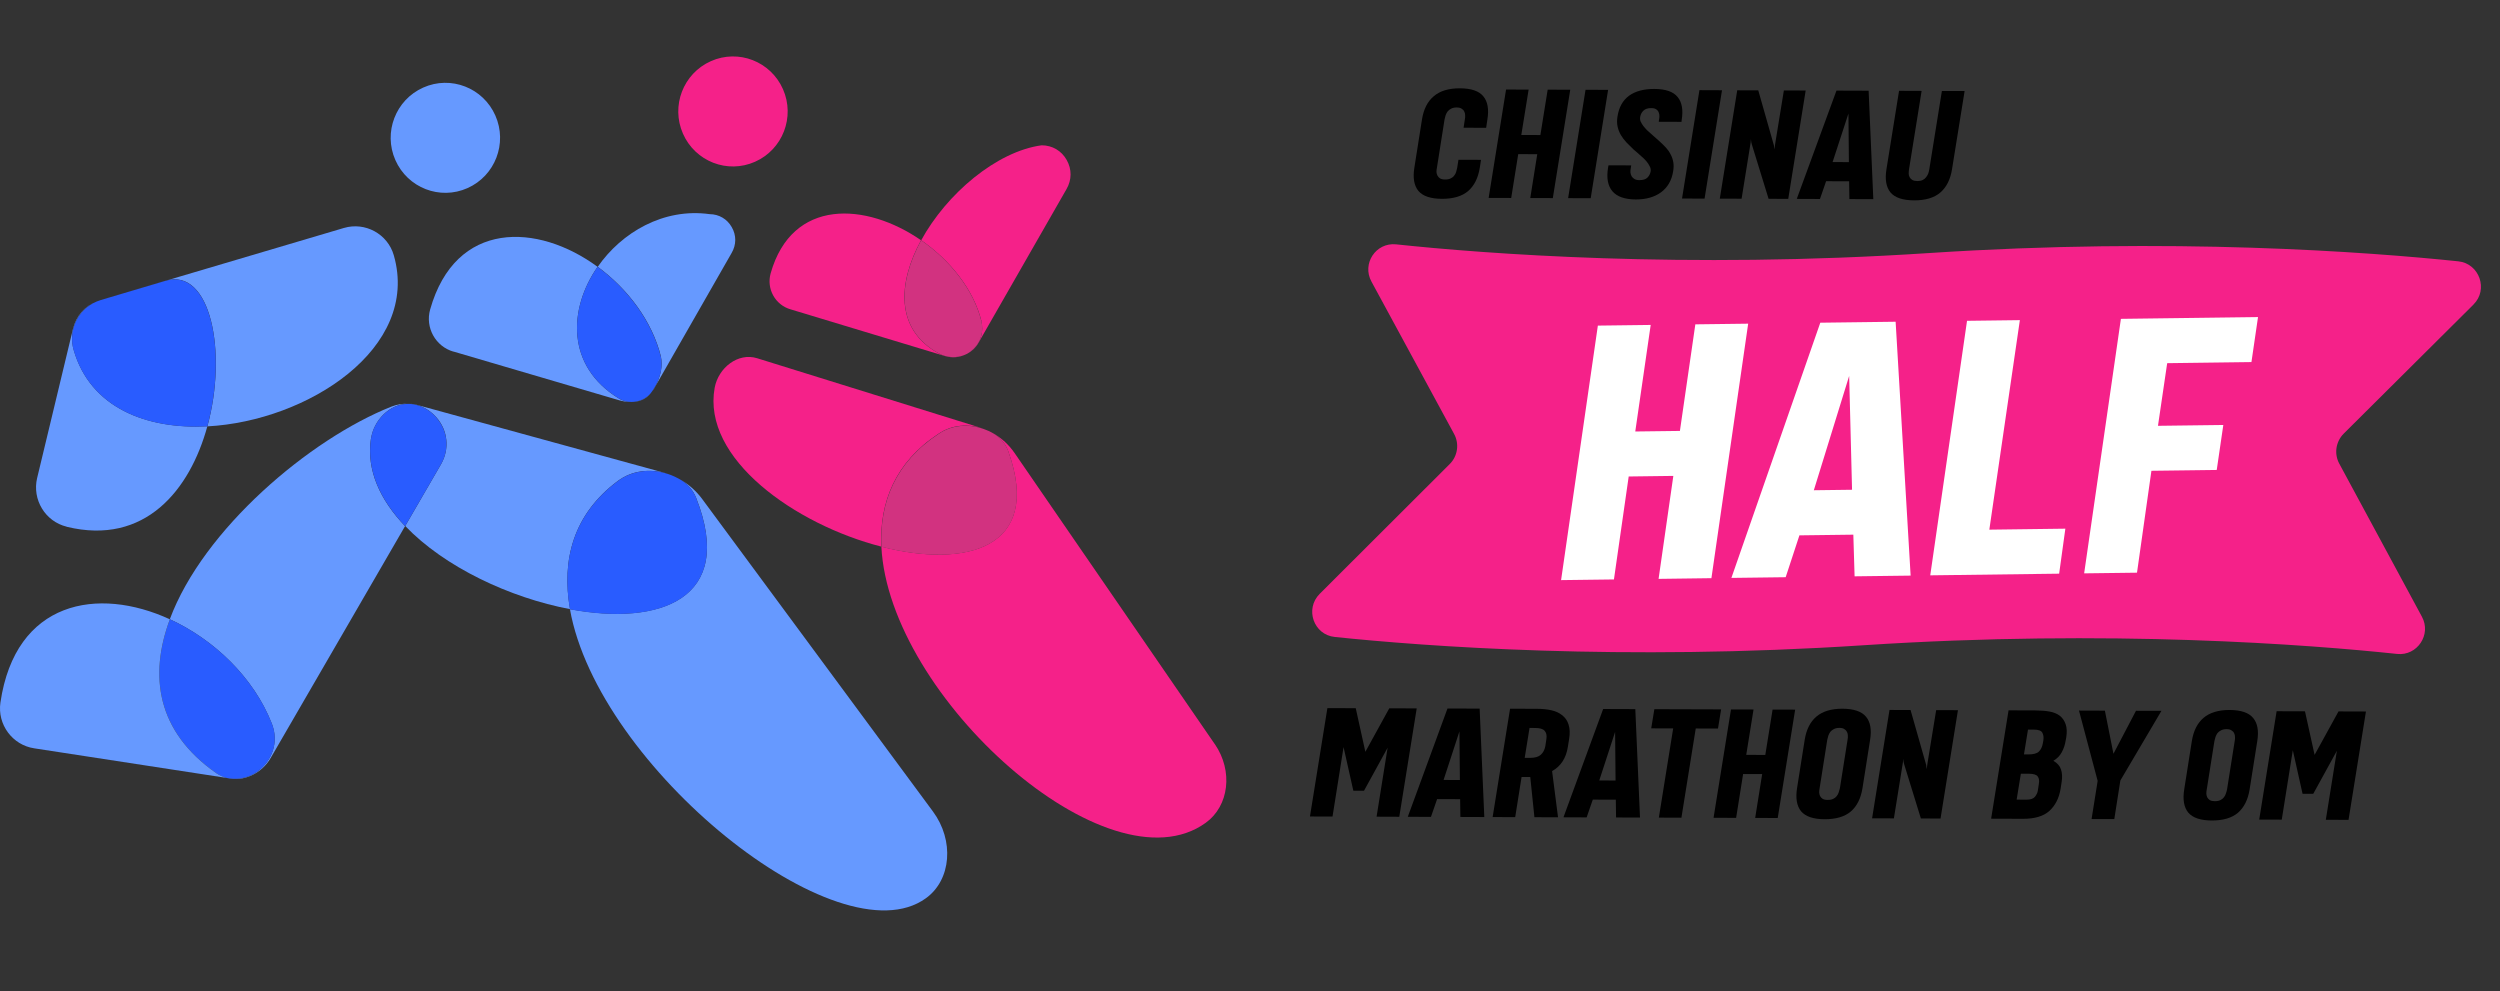 <svg width="111" height="44" viewBox="0 0 111 44" fill="none" xmlns="http://www.w3.org/2000/svg">
    <rect x="0" y="0" width="111" height="44" fill="#333333" stroke="none"/>
    <g clip-path="url(#clip0_101_1178)">
        <path fill-rule="evenodd" clip-rule="evenodd" d="M18.793 3.887C20.019 3.34 21.452 3.898 21.995 5.132C22.539 6.365 21.983 7.806 20.757 8.352C19.53 8.899 18.098 8.341 17.554 7.107C17.011 5.874 17.566 4.433 18.793 3.887Z" fill="#6699FF"/>
        <path fill-rule="evenodd" clip-rule="evenodd" d="M31.562 2.716C32.789 2.169 34.221 2.727 34.765 3.961C35.308 5.194 34.753 6.635 33.526 7.181C32.3 7.728 30.867 7.17 30.324 5.936C29.78 4.703 30.335 3.262 31.562 2.716Z" fill="#F52189"/>
        <path d="M2.961 23.389C6.443 24.236 8.434 21.75 9.207 18.927C6.501 19.068 4.009 18.1 3.272 15.539C3.015 14.657 3.466 13.728 4.292 13.38C3.757 13.599 3.376 14.036 3.237 14.614L1.649 21.223C1.42 22.183 2.01 23.155 2.961 23.385V23.389Z" fill="#6699FF"/>
        <path d="M9.205 18.931C13.645 18.697 18.672 15.469 17.485 11.335C17.213 10.386 16.211 9.844 15.272 10.121L4.477 13.318L7.357 12.463C9.348 11.873 10.109 15.629 9.209 18.927L9.205 18.931Z" fill="#6699FF"/>
        <path d="M3.269 15.543C4.007 18.099 6.499 19.072 9.205 18.931C10.109 15.633 9.344 11.877 7.353 12.467L4.473 13.322C4.473 13.322 4.438 13.333 4.422 13.341C4.376 13.357 4.333 13.372 4.29 13.388C3.467 13.735 3.017 14.661 3.269 15.547V15.543Z" fill="#295CFF"/>
        <path d="M29.346 15.839C29.416 16.187 29.396 16.694 28.981 17.338C28.996 17.315 29.012 17.299 29.027 17.276L32.486 11.229C32.696 10.866 32.7 10.448 32.49 10.085C32.284 9.722 31.923 9.512 31.508 9.508C29.462 9.223 27.599 10.32 26.539 11.846C27.867 12.822 28.954 14.247 29.349 15.839H29.346Z" fill="#6699FF"/>
        <path d="M20.134 15.609L27.506 17.776C28.011 17.92 28.558 17.873 28.884 17.467C28.531 17.861 27.933 17.971 27.467 17.686C25.142 16.261 25.227 13.724 26.532 11.846C23.873 9.894 20.224 9.758 19.098 13.743C18.873 14.543 19.335 15.383 20.134 15.613V15.609Z" fill="#6699FF"/>
        <path d="M27.468 17.686C27.934 17.971 28.532 17.861 28.885 17.467C28.889 17.463 28.893 17.456 28.897 17.452C28.928 17.416 28.951 17.377 28.979 17.338C29.398 16.694 29.413 16.183 29.343 15.839C28.944 14.247 27.86 12.822 26.533 11.846C25.225 13.728 25.143 16.265 27.468 17.686Z" fill="#295CFF"/>
        <path d="M16.471 19.485C16.595 18.646 17.298 17.947 18.094 17.928C17.857 17.92 17.616 17.959 17.38 18.053C13.738 19.501 9.022 23.506 7.539 27.495C9.484 28.389 11.258 30.064 12.065 32.121C12.306 32.734 12.213 33.378 11.805 33.893C11.398 34.409 10.796 34.651 10.148 34.553L10.066 34.541C10.796 34.733 11.627 34.346 12.023 33.647L17.985 23.361C16.887 22.21 16.262 20.883 16.467 19.489L16.471 19.485Z" fill="#6699FF"/>
        <path d="M27.429 21.355C28.054 20.887 28.857 20.797 29.61 21.027C29.579 21.015 29.548 21.008 29.514 20.996L18.493 17.971C18.396 17.943 18.303 17.932 18.21 17.928C18.652 17.967 19.067 18.178 19.382 18.537C19.887 19.118 19.968 19.922 19.591 20.594L17.992 23.354C19.727 25.173 22.643 26.543 25.309 27.046C24.921 24.853 25.461 22.823 27.433 21.351L27.429 21.355Z" fill="#6699FF"/>
        <path d="M19.382 18.541C19.067 18.181 18.652 17.971 18.209 17.932C18.198 17.932 18.19 17.932 18.178 17.932C18.151 17.932 18.124 17.932 18.093 17.932C17.297 17.951 16.591 18.65 16.47 19.489C16.265 20.887 16.893 22.21 17.988 23.361L19.587 20.602C19.968 19.93 19.883 19.126 19.378 18.544L19.382 18.541Z" fill="#295CFF"/>
        <path d="M31.186 22.167C30.918 21.804 30.592 21.519 30.238 21.308C30.534 21.496 30.77 21.753 30.91 22.108C32.684 26.617 29.264 27.792 25.305 27.047C26.543 34.049 37.249 42.684 41.111 39.881C42.245 39.062 42.373 37.313 41.422 36.029L31.182 22.163L31.186 22.167Z" fill="#6699FF"/>
        <path d="M30.911 22.112C30.771 21.757 30.534 21.5 30.239 21.312C30.045 21.199 29.847 21.105 29.642 21.039C29.63 21.039 29.622 21.031 29.61 21.031C28.857 20.797 28.054 20.891 27.429 21.359C25.457 22.831 24.921 24.864 25.305 27.054C29.265 27.8 32.685 26.621 30.911 22.116V22.112Z" fill="#295CFF"/>
        <path d="M11.809 33.893C12.216 33.378 12.31 32.734 12.069 32.121C11.258 30.064 9.488 28.389 7.543 27.495C6.615 29.986 6.949 32.472 9.6 34.327C9.748 34.428 9.907 34.502 10.07 34.541L10.151 34.553C10.8 34.651 11.401 34.409 11.809 33.893Z" fill="#295CFF"/>
        <path d="M7.538 27.495C4.347 26.028 0.683 26.668 0.019 31.192C-0.124 32.168 0.551 33.081 1.522 33.226L10.069 34.541C9.906 34.498 9.747 34.428 9.6 34.327C6.948 32.472 6.614 29.99 7.542 27.495H7.538Z" fill="#6699FF"/>
        <path d="M41.664 19.263C42.251 18.857 42.984 18.798 43.663 19.036C43.625 19.021 43.586 19.009 43.543 18.994L33.617 15.906C32.763 15.64 31.894 16.335 31.731 17.217C31.16 20.367 35.306 23.287 39.133 24.271C39.036 22.308 39.751 20.52 41.66 19.263H41.664Z" fill="#F52189"/>
        <path d="M53.938 33.042L45.053 20.122C44.773 19.712 44.408 19.399 44.008 19.192C44.358 19.38 44.633 19.653 44.773 20.051C46.303 24.357 42.867 25.235 39.133 24.271C39.463 30.946 49.21 39.659 53.535 36.532C54.567 35.787 54.761 34.237 53.938 33.038V33.042Z" fill="#F52189"/>
        <path d="M44.778 20.051C44.638 19.653 44.362 19.38 44.013 19.192C43.978 19.173 43.947 19.157 43.912 19.142C43.897 19.134 43.881 19.13 43.865 19.122C43.803 19.095 43.741 19.068 43.679 19.048C43.675 19.048 43.668 19.048 43.664 19.044C42.984 18.806 42.251 18.865 41.664 19.271C39.755 20.527 39.041 22.315 39.138 24.279C42.872 25.239 46.307 24.361 44.778 20.059V20.051Z" fill="#D23280"/>
        <path d="M43.569 14.255C43.686 14.715 43.557 15.168 43.216 15.5C43.134 15.578 43.045 15.644 42.952 15.699C43.146 15.593 43.321 15.437 43.441 15.226L47.354 8.395C47.59 7.985 47.594 7.513 47.361 7.103C47.129 6.689 46.721 6.455 46.252 6.451C44.245 6.721 42.024 8.61 40.902 10.667C42.179 11.553 43.224 12.845 43.577 14.255H43.569Z" fill="#F52189"/>
        <path d="M35.102 13.735L41.969 15.812C42.272 15.898 42.579 15.875 42.847 15.75C42.486 15.906 42.055 15.894 41.678 15.691C39.753 14.645 39.85 12.58 40.894 10.667C38.456 8.981 35.169 8.782 34.217 12.135C34.023 12.822 34.419 13.54 35.102 13.735Z" fill="#F52189"/>
        <path d="M41.683 15.691C42.055 15.894 42.486 15.906 42.851 15.749C42.882 15.734 42.913 15.722 42.941 15.707C42.944 15.707 42.948 15.699 42.956 15.699C43.049 15.644 43.139 15.578 43.22 15.5C43.558 15.168 43.686 14.715 43.573 14.255C43.224 12.849 42.176 11.553 40.899 10.667C39.855 12.584 39.758 14.645 41.683 15.691Z" fill="#D23280"/>
        <path d="M85.32 4.036L84.761 7.513C84.751 7.577 84.747 7.64 84.746 7.704C84.746 7.763 84.76 7.817 84.787 7.867C84.814 7.917 84.854 7.958 84.908 7.99C84.962 8.022 85.036 8.038 85.131 8.039C85.226 8.039 85.305 8.023 85.368 7.992C85.432 7.96 85.481 7.92 85.517 7.87C85.558 7.82 85.59 7.766 85.613 7.707C85.636 7.643 85.652 7.58 85.661 7.516L86.22 4.039L87.229 4.042L86.669 7.519C86.596 7.973 86.421 8.317 86.145 8.553C85.873 8.783 85.487 8.898 84.986 8.896C84.486 8.894 84.136 8.778 83.938 8.545C83.745 8.309 83.685 7.964 83.759 7.51L84.318 4.032L85.32 4.036Z" fill="black"/>
        <path d="M82.113 8.839L82.101 8.049L81.079 8.046L80.806 8.835L79.777 8.831L81.539 4.023L82.967 4.028L83.175 8.843L82.113 8.839ZM82.091 7.198L82.071 5.04L81.367 7.196L82.091 7.198Z" fill="black"/>
        <path d="M76.359 8.82L77.133 4.009L78.067 4.012L78.763 6.459C78.768 6.472 78.77 6.499 78.77 6.54C78.774 6.577 78.778 6.608 78.783 6.636L78.818 6.384L79.204 4.016L80.172 4.019L79.398 8.83L78.525 8.827L77.782 6.414C77.773 6.392 77.764 6.355 77.755 6.305C77.751 6.255 77.746 6.212 77.742 6.176C77.742 6.221 77.737 6.271 77.728 6.326C77.719 6.38 77.712 6.426 77.707 6.462L77.327 8.823L76.359 8.82Z" fill="black"/>
        <path d="M75.683 8.818L74.682 8.815L75.455 4.003L76.457 4.007L75.683 8.818Z" fill="black"/>
        <path d="M71.817 5.169C71.881 4.761 72.052 4.455 72.327 4.252C72.608 4.048 72.983 3.948 73.452 3.949C73.953 3.951 74.297 4.07 74.486 4.307C74.68 4.539 74.74 4.882 74.666 5.335L74.659 5.41L73.65 5.407L73.657 5.332C73.671 5.273 73.678 5.214 73.678 5.155C73.678 5.091 73.667 5.035 73.645 4.985C73.623 4.93 73.587 4.887 73.537 4.855C73.487 4.818 73.413 4.8 73.314 4.8C73.16 4.799 73.045 4.837 72.968 4.914C72.891 4.987 72.844 5.077 72.825 5.186C72.811 5.259 72.818 5.329 72.845 5.397C72.876 5.461 72.915 5.525 72.959 5.588C73.009 5.652 73.065 5.716 73.128 5.78C73.191 5.839 73.251 5.894 73.31 5.944L73.688 6.279C73.787 6.37 73.879 6.461 73.965 6.552C74.05 6.643 74.12 6.743 74.174 6.852C74.232 6.957 74.272 7.073 74.294 7.2C74.316 7.322 74.314 7.461 74.286 7.615C74.222 8.014 74.042 8.322 73.749 8.539C73.455 8.752 73.082 8.857 72.631 8.856C72.144 8.854 71.796 8.733 71.59 8.491C71.387 8.25 71.323 7.903 71.397 7.449L71.417 7.34L72.426 7.343L72.405 7.473C72.391 7.536 72.387 7.6 72.391 7.663C72.4 7.722 72.418 7.777 72.444 7.827C72.476 7.877 72.519 7.918 72.573 7.95C72.627 7.982 72.699 7.998 72.789 7.998C72.952 7.999 73.071 7.961 73.148 7.884C73.225 7.807 73.273 7.712 73.291 7.598C73.3 7.526 73.285 7.453 73.245 7.38C73.209 7.303 73.159 7.228 73.096 7.155C73.034 7.082 72.962 7.012 72.88 6.943C72.799 6.875 72.725 6.809 72.658 6.745L72.529 6.636C72.421 6.531 72.318 6.428 72.219 6.328C72.12 6.223 72.037 6.114 71.97 6.001C71.903 5.887 71.853 5.762 71.822 5.626C71.791 5.489 71.789 5.337 71.817 5.169Z" fill="black"/>
        <path d="M70.627 8.801L69.625 8.798L70.398 3.987L71.4 3.99L70.627 8.801Z" fill="black"/>
        <path d="M68.393 5.996L68.717 3.981L69.719 3.985L68.945 8.796L67.944 8.793L68.254 6.846L67.409 6.844L67.097 8.79L66.096 8.787L66.869 3.975L67.871 3.979L67.546 5.993L68.393 5.996Z" fill="black"/>
        <path d="M65.985 5.675L64.983 5.671L65.039 5.304C65.052 5.24 65.057 5.179 65.052 5.12C65.053 5.057 65.04 5 65.012 4.95C64.99 4.9 64.952 4.859 64.898 4.827C64.848 4.79 64.774 4.772 64.675 4.772C64.58 4.771 64.499 4.789 64.431 4.825C64.368 4.857 64.316 4.898 64.275 4.947C64.238 4.997 64.209 5.054 64.186 5.117C64.168 5.176 64.152 5.238 64.138 5.301L63.8 7.445C63.786 7.508 63.779 7.572 63.779 7.635C63.783 7.694 63.799 7.749 63.825 7.799C63.853 7.849 63.891 7.89 63.94 7.922C63.995 7.954 64.069 7.97 64.163 7.97C64.263 7.971 64.344 7.955 64.407 7.923C64.475 7.892 64.527 7.851 64.563 7.801C64.604 7.752 64.634 7.697 64.652 7.638C64.67 7.575 64.686 7.511 64.7 7.448L64.755 7.094L65.757 7.097L65.702 7.451C65.628 7.905 65.455 8.249 65.184 8.484C64.912 8.715 64.524 8.829 64.019 8.828C63.522 8.826 63.175 8.709 62.977 8.477C62.784 8.24 62.724 7.895 62.798 7.441L63.137 5.298C63.21 4.844 63.385 4.502 63.661 4.271C63.937 4.036 64.323 3.919 64.82 3.921C65.325 3.923 65.672 4.042 65.861 4.279C66.054 4.511 66.114 4.854 66.04 5.307L65.985 5.675Z" fill="black"/>
        <path d="M109.821 13.522C110.494 12.858 110.086 11.703 109.151 11.603C105.171 11.188 96.424 10.527 85.66 11.235C74.728 11.953 65.871 11.261 61.986 10.849C61.089 10.756 60.457 11.709 60.893 12.503L64.561 19.266C64.801 19.705 64.722 20.25 64.37 20.602L58.593 26.368C57.925 27.039 58.327 28.187 59.264 28.281C63.243 28.696 71.991 29.357 82.755 28.648C93.693 27.931 102.55 28.623 106.435 29.035C107.326 29.128 107.964 28.175 107.534 27.383L103.865 20.588C103.625 20.149 103.71 19.604 104.062 19.252L109.828 13.517L109.821 13.522Z" fill="#F52189"/>
        <path d="M98.424 20.866L95.523 20.903L94.883 25.427L92.536 25.457L94.168 14.157L100.256 14.078L99.964 16.076L96.223 16.125L95.814 18.906L98.715 18.869L98.423 20.867L98.424 20.866ZM75.273 14.401L74.588 19.133L72.606 19.158L73.291 14.427L70.945 14.457L69.312 25.757L71.659 25.727L72.314 21.156L74.296 21.13L73.641 25.702L75.987 25.671L77.619 14.371L75.273 14.401ZM84.166 14.286L84.832 25.557L82.344 25.589L82.288 23.739L79.894 23.77L79.284 25.628L76.874 25.659L80.821 14.328L84.165 14.285L84.166 14.286ZM82.231 21.746L82.103 16.69L80.534 21.767L82.23 21.745L82.231 21.746ZM88.326 23.517L89.682 14.214L87.336 14.244L85.703 25.545L91.426 25.471L91.702 23.473L88.326 23.517V23.517Z" fill="white"/>
        <path d="M100.309 36.389L101.082 31.578L102.341 31.582L102.768 33.517L103.83 31.587L105.048 31.591L104.275 36.402L103.266 36.399L103.757 33.336L102.708 35.246L102.234 35.245L101.801 33.31L101.31 36.392L100.309 36.389Z" fill="black"/>
        <path d="M99.883 35.053C99.809 35.507 99.637 35.851 99.365 36.087C99.094 36.317 98.706 36.432 98.2 36.43C97.704 36.428 97.357 36.312 97.159 36.079C96.966 35.843 96.906 35.498 96.98 35.044L97.318 32.9C97.392 32.447 97.564 32.104 97.836 31.874C98.112 31.639 98.498 31.522 98.994 31.523C99.5 31.525 99.849 31.644 100.042 31.881C100.236 32.113 100.296 32.456 100.222 32.91L99.883 35.053ZM97.981 35.047C97.968 35.111 97.961 35.174 97.961 35.238C97.965 35.297 97.978 35.351 98.001 35.401C98.028 35.451 98.066 35.492 98.115 35.524C98.169 35.556 98.244 35.572 98.338 35.573C98.438 35.573 98.519 35.557 98.582 35.526C98.65 35.494 98.702 35.453 98.738 35.404C98.779 35.354 98.808 35.299 98.827 35.241C98.85 35.177 98.868 35.114 98.881 35.05L99.22 32.906C99.234 32.843 99.239 32.782 99.234 32.723C99.234 32.659 99.221 32.602 99.194 32.552C99.172 32.502 99.134 32.461 99.079 32.429C99.03 32.393 98.956 32.374 98.856 32.374C98.761 32.374 98.68 32.392 98.612 32.428C98.549 32.459 98.497 32.5 98.456 32.55C98.42 32.6 98.391 32.656 98.368 32.72C98.35 32.779 98.334 32.84 98.32 32.904L97.981 35.047Z" fill="black"/>
        <path d="M94.838 31.558L95.968 31.561L94.144 34.653L93.875 36.368L92.866 36.365L93.136 34.671L92.307 31.549L93.457 31.553L93.837 33.468L94.838 31.558Z" fill="black"/>
        <path d="M89.18 31.539L90.371 31.543C90.615 31.544 90.825 31.56 91 31.593C91.181 31.625 91.332 31.687 91.453 31.778C91.575 31.874 91.662 32.001 91.716 32.16C91.77 32.315 91.778 32.51 91.741 32.746L91.714 32.889C91.686 33.07 91.629 33.24 91.543 33.399C91.461 33.553 91.337 33.68 91.169 33.779C91.345 33.879 91.458 34.007 91.507 34.161C91.56 34.316 91.571 34.497 91.539 34.706L91.49 35.026C91.421 35.439 91.255 35.765 90.993 36.005C90.731 36.24 90.34 36.357 89.821 36.355L88.406 36.35L89.18 31.539ZM90.054 33.496C90.284 33.497 90.442 33.454 90.528 33.368C90.618 33.282 90.677 33.155 90.705 32.987L90.726 32.865C90.744 32.733 90.729 32.622 90.679 32.531C90.63 32.44 90.504 32.395 90.301 32.394L90.043 32.393L89.864 33.495L90.054 33.496ZM89.986 35.505C90.158 35.505 90.28 35.462 90.352 35.376C90.424 35.286 90.468 35.193 90.481 35.098L90.523 34.819C90.551 34.669 90.535 34.555 90.477 34.478C90.423 34.396 90.292 34.355 90.085 34.354L89.726 34.353L89.539 35.503L89.986 35.505Z" fill="black"/>
        <path d="M83.121 36.333L83.894 31.522L84.829 31.525L85.525 33.972C85.529 33.985 85.531 34.012 85.531 34.053C85.536 34.09 85.54 34.121 85.544 34.149L85.579 33.897L85.966 31.529L86.933 31.532L86.16 36.343L85.287 36.34L84.543 33.928C84.534 33.905 84.525 33.868 84.517 33.818C84.512 33.769 84.508 33.725 84.504 33.689C84.504 33.734 84.499 33.784 84.49 33.839C84.48 33.893 84.473 33.939 84.469 33.975L84.089 36.336L83.121 36.333Z" fill="black"/>
        <path d="M82.694 34.997C82.62 35.451 82.448 35.795 82.176 36.03C81.904 36.261 81.516 36.376 81.011 36.374C80.514 36.372 80.168 36.255 79.97 36.023C79.776 35.787 79.717 35.441 79.79 34.988L80.129 32.844C80.202 32.39 80.375 32.048 80.646 31.818C80.922 31.582 81.309 31.466 81.805 31.467C82.31 31.469 82.66 31.588 82.853 31.825C83.046 32.057 83.106 32.4 83.032 32.853L82.694 34.997ZM80.792 34.991C80.778 35.054 80.771 35.118 80.771 35.182C80.775 35.241 80.789 35.295 80.811 35.345C80.838 35.395 80.876 35.436 80.926 35.468C80.98 35.5 81.054 35.516 81.149 35.516C81.248 35.517 81.33 35.501 81.393 35.47C81.46 35.438 81.513 35.397 81.549 35.348C81.59 35.298 81.619 35.243 81.638 35.184C81.66 35.121 81.678 35.057 81.692 34.994L82.031 32.85C82.044 32.787 82.049 32.725 82.045 32.666C82.045 32.603 82.032 32.546 82.005 32.496C81.982 32.446 81.944 32.405 81.89 32.373C81.841 32.337 81.766 32.318 81.667 32.318C81.572 32.318 81.491 32.336 81.423 32.372C81.36 32.403 81.308 32.444 81.267 32.494C81.231 32.544 81.201 32.6 81.178 32.664C81.16 32.723 81.144 32.784 81.13 32.847L80.792 34.991Z" fill="black"/>
        <path d="M78.379 33.519L78.703 31.505L79.705 31.508L78.931 36.319L77.93 36.316L78.24 34.37L77.394 34.367L77.084 36.313L76.082 36.31L76.856 31.499L77.857 31.502L77.533 33.516L78.379 33.519Z" fill="black"/>
        <path d="M76.279 32.348L75.291 32.345L74.655 36.306L73.653 36.302L74.289 32.342L73.314 32.339L73.453 31.488L76.417 31.497L76.279 32.348Z" fill="black"/>
        <path d="M71.753 36.296L71.742 35.506L70.72 35.503L70.447 36.292L69.418 36.288L71.18 31.48L72.608 31.485L72.816 36.3L71.753 36.296ZM71.731 34.655L71.711 32.497L71.007 34.653L71.731 34.655Z" fill="black"/>
        <path d="M69.177 36.288L68.128 36.284L67.944 34.5L67.558 34.498L67.275 36.281L66.273 36.278L67.047 31.467L68.218 31.471C68.471 31.471 68.69 31.493 68.874 31.534C69.064 31.576 69.221 31.646 69.347 31.747C69.491 31.852 69.59 31.993 69.644 32.17C69.702 32.347 69.71 32.56 69.669 32.81L69.614 33.157C69.535 33.661 69.302 34.021 68.913 34.237L69.177 36.288ZM67.697 33.648L67.94 33.649C68.153 33.649 68.308 33.604 68.408 33.514C68.512 33.424 68.58 33.297 68.612 33.133L68.66 32.813C68.684 32.65 68.657 32.527 68.58 32.446C68.508 32.364 68.367 32.322 68.154 32.322L67.911 32.321L67.697 33.648Z" fill="black"/>
        <path d="M64.841 36.273L64.83 35.484L63.808 35.48L63.535 36.269L62.506 36.266L64.268 31.458L65.696 31.462L65.903 36.277L64.841 36.273ZM64.819 34.632L64.799 32.474L64.095 34.63L64.819 34.632Z" fill="black"/>
        <path d="M58.162 36.252L58.936 31.44L60.195 31.444L60.622 33.38L61.684 31.449L62.902 31.453L62.128 36.265L61.12 36.261L61.61 33.199L60.562 35.109L60.088 35.107L59.654 33.172L59.164 36.255L58.162 36.252Z" fill="black"/>
    </g>
    <defs>
        <clipPath id="clip0_101_1178">
            <rect width="111" height="44" fill="white"/>
        </clipPath>
    </defs>
</svg>
